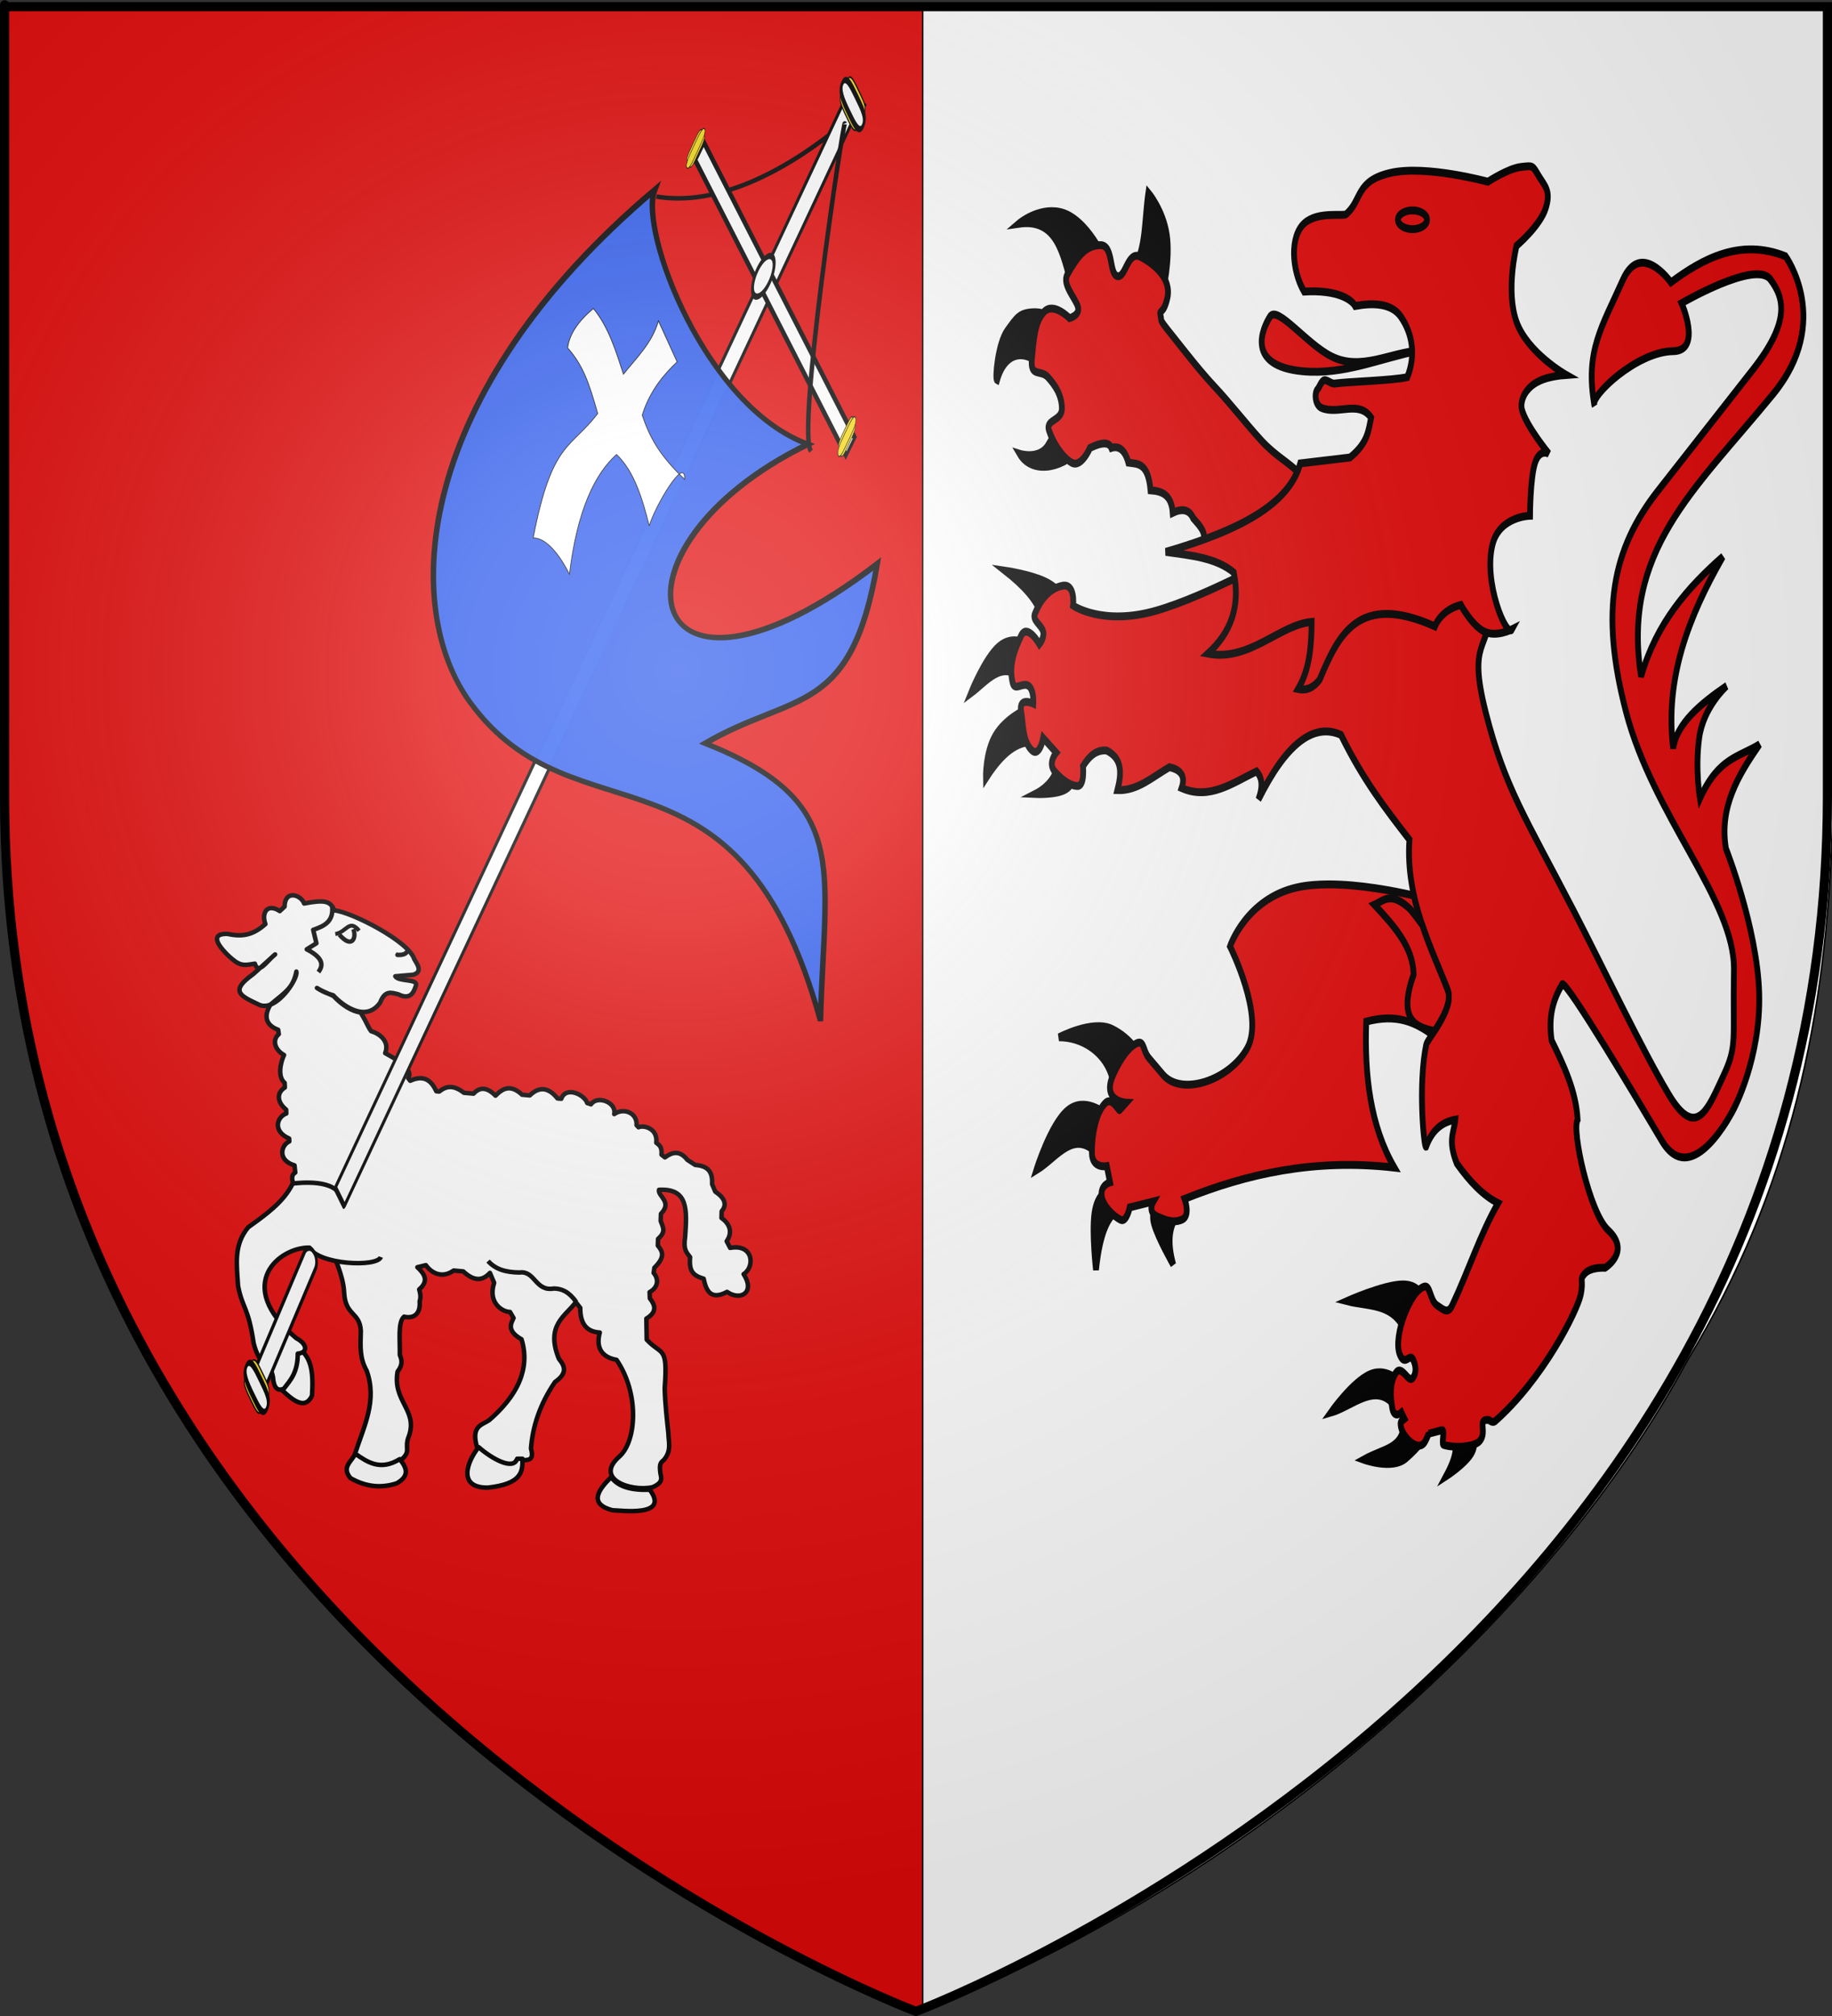 <?xml version="1.0" encoding="UTF-8" standalone="no"?>
<svg
   xmlns:dc="http://purl.org/dc/elements/1.1/"
   xmlns:cc="http://creativecommons.org/ns#"
   xmlns:rdf="http://www.w3.org/1999/02/22-rdf-syntax-ns#"
   xmlns:svg="http://www.w3.org/2000/svg"
   xmlns="http://www.w3.org/2000/svg"
   xmlns:xlink="http://www.w3.org/1999/xlink"
   xmlns:sodipodi="http://sodipodi.sourceforge.net/DTD/sodipodi-0.dtd"
   xmlns:inkscape="http://www.inkscape.org/namespaces/inkscape"
   height="660"
   width="600"
   version="1.0"
   id="svg2"
   sodipodi:version="0.32"
   inkscape:version="0.46"
   sodipodi:docname="Blason_Auch_32.svg"
   sodipodi:docbase="C:\Documents and Settings\ffernandez\Escritorio"
   inkscape:export-filename="/Users/olivier/Desktop/Blason Rouge/Blason_Vide_3D.png"
   inkscape:export-xdpi="144"
   inkscape:export-ydpi="144"
   inkscape:output_extension="org.inkscape.output.svg.inkscape">
  <rect width="100%" height="100%" fill="#333333" stroke="none"/>
  <sodipodi:namedview
     inkscape:window-height="941"
     inkscape:window-width="1601"
     inkscape:pageshadow="2"
     inkscape:pageopacity="0.0"
     guidetolerance="10.0"
     gridtolerance="10.0"
     objecttolerance="10.0"
     borderopacity="1.0"
     bordercolor="#666666"
     pagecolor="#ffffff"
     id="base"
     showgrid="false"
     height="660px"
     inkscape:zoom="0.45"
     inkscape:cx="-622.2698"
     inkscape:cy="502.86473"
     inkscape:window-x="86"
     inkscape:window-y="12"
     inkscape:current-layer="layer3" />
  <desc
     id="desc4">Flag of Canton of Valais (Wallis)</desc>
  <defs
     id="defs6">
    <inkscape:perspective
       sodipodi:type="inkscape:persp3d"
       inkscape:vp_x="0 : 330 : 1"
       inkscape:vp_y="0 : 1000 : 0"
       inkscape:vp_z="600 : 330 : 1"
       inkscape:persp3d-origin="300 : 220 : 1"
       id="perspective2770" />
    <linearGradient
       id="linearGradient2893">
      <stop
         style="stop-color:white;stop-opacity:0.314;"
         offset="0"
         id="stop2895" />
      <stop
         id="stop2897"
         offset="0.19"
         style="stop-color:white;stop-opacity:0.251;" />
      <stop
         style="stop-color:#6b6b6b;stop-opacity:0.125;"
         offset="0.6"
         id="stop2901" />
      <stop
         style="stop-color:black;stop-opacity:0.125;"
         offset="1"
         id="stop2899" />
    </linearGradient>
    <linearGradient
       id="linearGradient2885">
      <stop
         id="stop2887"
         offset="0"
         style="stop-color:white;stop-opacity:1;" />
      <stop
         style="stop-color:white;stop-opacity:1;"
         offset="0.229"
         id="stop2891" />
      <stop
         id="stop2889"
         offset="1"
         style="stop-color:black;stop-opacity:1;" />
    </linearGradient>
    <linearGradient
       id="linearGradient2955">
      <stop
         id="stop2867"
         offset="0"
         style="stop-color:#fd0000;stop-opacity:1;" />
      <stop
         style="stop-color:#e77275;stop-opacity:0.659;"
         offset="0.5"
         id="stop2873" />
      <stop
         style="stop-color:black;stop-opacity:0.323;"
         offset="1"
         id="stop2959" />
    </linearGradient>
    <radialGradient
       inkscape:collect="always"
       xlink:href="#linearGradient2955"
       id="radialGradient2961"
       cx="225.524"
       cy="218.901"
       fx="225.524"
       fy="218.901"
       r="300"
       gradientTransform="matrix(-4.167939e-4,2.183,-1.884,-3.599562e-4,615.597,-289.121)"
       gradientUnits="userSpaceOnUse" />
    <polygon
       id="star"
       transform="scale(53,53)"
       points="0,-1 0.588,0.809 -0.951,-0.309 0.951,-0.309 -0.588,0.809 0,-1 " />
    <clipPath
       id="clip">
      <path
         d="M 0,-200 L 0,600 L 300,600 L 300,-200 L 0,-200 z "
         id="path10" />
    </clipPath>
    <radialGradient
       inkscape:collect="always"
       xlink:href="#linearGradient2955"
       id="radialGradient1911"
       gradientUnits="userSpaceOnUse"
       gradientTransform="matrix(-4.167939e-4,2.183,-1.884,-3.599562e-4,615.597,-289.121)"
       cx="225.524"
       cy="218.901"
       fx="225.524"
       fy="218.901"
       r="300" />
    <radialGradient
       inkscape:collect="always"
       xlink:href="#linearGradient2955"
       id="radialGradient2865"
       gradientUnits="userSpaceOnUse"
       gradientTransform="matrix(0,1.749,-1.593,-1.049767e-7,551.788,-191.29)"
       cx="225.524"
       cy="218.901"
       fx="225.524"
       fy="218.901"
       r="300" />
    <radialGradient
       inkscape:collect="always"
       xlink:href="#linearGradient2955"
       id="radialGradient2871"
       gradientUnits="userSpaceOnUse"
       gradientTransform="matrix(0,1.386,-1.323,-5.741131e-8,-158.082,-109.541)"
       cx="225.524"
       cy="218.901"
       fx="225.524"
       fy="218.901"
       r="300" />
    <radialGradient
       inkscape:collect="always"
       xlink:href="#linearGradient2893"
       id="radialGradient3163"
       gradientUnits="userSpaceOnUse"
       gradientTransform="matrix(1.353,0,0,1.349,-77.629,-85.747)"
       cx="221.445"
       cy="226.331"
       fx="221.445"
       fy="226.331"
       r="300" />
    <linearGradient
       gradientUnits="userSpaceOnUse"
       xlink:href="#linearGradient1732"
       id="linearGradient2433"
       y2="96.5"
       x2="180"
       y1="92.5"
       x1="171" />
    <linearGradient
       gradientTransform="translate(-1.428571e-5,-5.714286e-5)"
       gradientUnits="userSpaceOnUse"
       xlink:href="#linearGradient1732"
       id="linearGradient1561"
       y2="467.622"
       x2="124.137"
       y1="496.131"
       x1="94.281" />
    <linearGradient
       gradientTransform="translate(-1.428571e-5,-5.714286e-5)"
       gradientUnits="userSpaceOnUse"
       xlink:href="#linearGradient1732"
       id="linearGradient1559"
       y2="185.716"
       x2="296.929"
       y1="176.249"
       x1="270.496" />
    <linearGradient
       gradientTransform="translate(-1.428571e-5,-5.714286e-5)"
       gradientUnits="userSpaceOnUse"
       xlink:href="#linearGradient1732"
       id="linearGradient1557"
       y2="101.814"
       x2="193.021"
       y1="75.234"
       x1="179.583" />
    <linearGradient
       gradientTransform="translate(-1.428571e-5,-5.714286e-5)"
       gradientUnits="userSpaceOnUse"
       xlink:href="#linearGradient1732"
       id="linearGradient1555"
       y2="90.412"
       x2="137.605"
       y1="75.234"
       x1="112.239" />
    <linearGradient
       gradientTransform="translate(-1.428571e-5,-5.714286e-5)"
       gradientUnits="userSpaceOnUse"
       xlink:href="#linearGradient1732"
       id="linearGradient1553"
       y2="137.971"
       x2="124.361"
       y1="139.21"
       x1="87.547" />
    <linearGradient
       gradientTransform="translate(-1.428571e-5,-5.714286e-5)"
       gradientUnits="userSpaceOnUse"
       xlink:href="#linearGradient1732"
       id="linearGradient1551"
       y2="137.971"
       x2="157.2"
       y1="115.64"
       x1="124.585" />
    <linearGradient
       gradientTransform="translate(-1.428571e-5,-5.714286e-5)"
       gradientUnits="userSpaceOnUse"
       xlink:href="#linearGradient1732"
       id="linearGradient1549"
       y2="213.55"
       x2="211.83"
       y1="217.778"
       x1="177.338" />
    <linearGradient
       id="linearGradient1732">
      <stop
         id="stop1734"
         offset="0"
         style="stop-color:white;stop-opacity:1" />
      <stop
         id="stop1736"
         offset="1"
         style="stop-color:white;stop-opacity:1" />
    </linearGradient>
    <linearGradient
       gradientTransform="translate(75.923,47.102)"
       gradientUnits="userSpaceOnUse"
       xlink:href="#linearGradient1732"
       id="linearGradient1397"
       y2="48.303"
       x2="243.124"
       y1="51.421"
       x1="241.143" />
    <linearGradient
       gradientTransform="translate(-1.428571e-5,-5.714286e-5)"
       gradientUnits="userSpaceOnUse"
       xlink:href="#linearGradient1732"
       id="linearGradient1682"
       y2="546.905"
       x2="341.27"
       y1="571.111"
       x1="337.302" />
    <linearGradient
       gradientTransform="translate(-1.428571e-5,-5.714286e-5)"
       gradientUnits="userSpaceOnUse"
       xlink:href="#linearGradient1732"
       id="linearGradient1674"
       y2="547.595"
       x2="319.151"
       y1="566.746"
       x1="300" />
    <linearGradient
       gradientTransform="translate(-1.428571e-5,-5.714286e-5)"
       gradientUnits="userSpaceOnUse"
       xlink:href="#linearGradient1732"
       id="linearGradient1666"
       y2="534.603"
       x2="312.302"
       y1="534.206"
       x1="266.27" />
    <linearGradient
       gradientTransform="translate(-1.428571e-5,-5.714286e-5)"
       gradientUnits="userSpaceOnUse"
       xlink:href="#linearGradient1732"
       id="linearGradient1658"
       y2="513.175"
       x2="321.825"
       y1="493.73"
       x1="292.857" />
    <linearGradient
       gradientTransform="translate(-1.428571e-5,-5.714286e-5)"
       gradientUnits="userSpaceOnUse"
       xlink:href="#linearGradient1732"
       id="linearGradient1650"
       y2="458.413"
       x2="186.508"
       y1="491.746"
       x1="186.508" />
    <linearGradient
       gradientTransform="translate(-1.428571e-5,-5.714286e-5)"
       gradientUnits="userSpaceOnUse"
       xlink:href="#linearGradient1732"
       id="linearGradient1642"
       y2="454.048"
       x2="163.889"
       y1="488.968"
       x1="143.651" />
    <linearGradient
       gradientTransform="translate(-1.428571e-5,-5.714286e-5)"
       gradientUnits="userSpaceOnUse"
       xlink:href="#linearGradient1732"
       id="linearGradient1582"
       y2="242.341"
       x2="130.357"
       y1="225.278"
       x1="107.143" />
    <linearGradient
       gradientTransform="translate(-1.428571e-5,-5.714286e-5)"
       gradientUnits="userSpaceOnUse"
       xlink:href="#linearGradient1732"
       id="linearGradient1622"
       y2="415.357"
       x2="166.667"
       y1="395.317"
       x1="131.151" />
    <linearGradient
       gradientTransform="translate(-1.428571e-5,-5.714286e-5)"
       gradientUnits="userSpaceOnUse"
       xlink:href="#linearGradient1732"
       id="linearGradient1614"
       y2="294.722"
       x2="136.325"
       y1="312.778"
       x1="118.452" />
    <linearGradient
       gradientTransform="translate(-1.428571e-5,-5.714286e-5)"
       gradientUnits="userSpaceOnUse"
       xlink:href="#linearGradient1732"
       id="linearGradient1606"
       y2="280.635"
       x2="118.056"
       y1="297.103"
       x1="88.492" />
    <linearGradient
       gradientTransform="translate(-1.428571e-5,-5.714286e-5)"
       gradientUnits="userSpaceOnUse"
       xlink:href="#linearGradient1732"
       id="linearGradient1598"
       y2="257.619"
       x2="115.675"
       y1="260.595"
       x1="84.127" />
    <linearGradient
       gradientTransform="translate(-1.428571e-5,-5.714286e-5)"
       gradientUnits="userSpaceOnUse"
       xlink:href="#linearGradient1732"
       id="linearGradient1590"
       y2="258.413"
       x2="113.69"
       y1="264.167"
       x1="82.143" />
    <linearGradient
       gradientTransform="translate(-1.428571e-5,-5.714286e-5)"
       gradientUnits="userSpaceOnUse"
       xlink:href="#linearGradient1732"
       id="linearGradient1800"
       y2="166.385"
       x2="139.396"
       y1="191.963"
       x1="107.75" />
    <inkscape:perspective
       id="perspective3013"
       inkscape:persp3d-origin="220 : 168.33333 : 1"
       inkscape:vp_z="440 : 252.5 : 1"
       inkscape:vp_y="0 : 1000 : 0"
       inkscape:vp_x="0 : 252.5 : 1"
       sodipodi:type="inkscape:persp3d" />
  </defs>
  <g
     inkscape:groupmode="layer"
     id="layer3"
     inkscape:label="Fond écu"
     style="display:inline">
    <g
       id="g3202">
      <path
         sodipodi:nodetypes="cccccc"
         d="M 300,658.5 C 300,658.5 598.5,546.18 598.5,260.728 C 598.5,-24.723 598.5,2.176 598.5,2.176 L 1.5,2.176 L 1.5,260.728 C 1.5,546.18 300,658.5 300,658.5 z"
         style="fill:#e20909;fill-opacity:1;fill-rule:evenodd;stroke:none;stroke-width:1px;stroke-linecap:butt;stroke-linejoin:miter;stroke-opacity:1"
         id="path2855" />
      <path
         sodipodi:nodetypes="cccccc"
         id="path1899"
         d="M 302.194,1.445 L 302.194,658.588 C 414.276,613.662 508.898,526.672 552.727,445.238 C 586.808,388.974 598.271,332.313 600.209,269.303 L 600.209,1.445 L 302.194,1.445 z"
         style="fill:#ffffff;fill-opacity:1;fill-rule:evenodd;stroke:#000000;stroke-width:0.5;stroke-linecap:butt;stroke-linejoin:miter;stroke-miterlimit:4;stroke-dasharray:none;stroke-opacity:1;display:inline" />
      <g
         id="g3169">
        <path
           style="fill:#ffffff;fill-opacity:1;fill-rule:evenodd;stroke:#000000;stroke-width:1.476;stroke-linecap:butt;stroke-linejoin:round;stroke-miterlimit:4;stroke-opacity:1"
           d="M 126.152,344.768 C 128.231,346.032 135.786,349.585 133.701,352.987 L 134.346,353.829 C 138.986,351.694 141.345,353.906 142.907,357.265 L 143.845,357.35 C 146.265,355.438 148.58,355.175 151.952,357.762 L 155.09,358.046 C 157.183,355.734 159.583,355.951 162.287,358.699 C 164.626,356.306 167.195,354.881 170.995,358.396 L 173.501,358.623 C 176.607,355.617 179.634,355.948 182.58,359.6 L 183.826,359.713 C 185.361,355.446 191.506,358.388 192.308,361.112 L 193.566,361.533 C 195.577,358.489 202.003,360.848 201.167,364.729 C 204.237,362.534 208.749,364.294 208.478,368.359 L 209.133,369.049 C 210.594,368.281 215.507,369.263 214.936,374.111 C 215.846,374.84 216.871,375.377 216.65,378.018 L 217.772,378.904 C 220.148,377.183 222.561,376.465 225.129,379.724 L 227.674,381.37 C 230.896,381.659 233.52,382.731 233.218,387.654 L 234.247,390.1 C 237.448,392.266 238.152,394.403 236.364,396.534 L 236.295,398.727 C 239.622,401.143 239.646,403.973 237.998,406.354 L 239.123,408.532 C 246.799,407.123 247.311,414.763 243.545,417.128 C 247.418,423.043 242.59,426.033 238.114,422.941 C 232.691,425.839 231.247,422.435 230.454,418.618 C 226.879,417.573 225.621,416.082 226.015,411.573 C 224.84,409.938 223.751,409.221 224.383,404.982 C 225.023,395.875 225.394,389.018 215.835,389.523 C 215.361,391.617 220.33,393.414 216.459,397.39 L 216.381,399.736 C 217.055,401.771 218.312,403.105 215.518,405.593 L 215.449,407.786 C 216.862,409.524 218.117,411.318 214.317,415.033 L 214.076,416.733 C 215.653,418.544 215.807,421.321 212.755,423.026 L 212.833,425.062 C 214.608,427.298 215.281,429.515 211.693,431.679 L 211.805,438.577 C 216.784,443.928 218.718,440.254 217.701,454.442 C 217.805,459.575 218.42,464.5 218.899,469.251 C 218.96,472.146 220.011,474.976 217.366,478.015 C 216.274,478.841 215.905,479.469 216.289,482.3 C 216.511,483.728 217.449,485.299 213.662,486.905 C 206.304,488.408 194.73,484.133 202.677,477.006 C 208.577,471.998 209.454,456.163 201.929,445.186 C 196.556,444.249 195.21,440.588 196.437,436.247 C 192.537,436.009 190.004,433.87 190.042,428.163 L 188.576,426.308 C 185.318,430.844 178.515,433.757 183.053,444.875 C 184.919,447.137 186.036,449.491 181.78,452.432 C 176.677,459.929 174.452,467.152 173.898,474.229 C 175.329,479.211 171.766,477.658 169.053,478.172 C 167.883,481.516 160.653,478.858 156.261,473.892 C 154.137,466.657 157.894,466.602 160.282,464.876 C 172.006,454.681 172.99,445.528 170.807,438.46 C 165.564,435.515 167.603,432.96 168.194,431.488 L 167.03,429.507 C 164.633,429.515 159.668,426.629 161.836,419.964 L 160.455,416.717 C 158.189,419.186 155.454,419.719 151.716,416.233 L 148.579,415.949 C 144.922,418.536 141.475,416.979 139.47,414.185 L 136.692,414.871 C 138.92,416.936 140.621,419.315 137.292,422.122 C 137.603,423.321 137.93,424.508 137.443,426.041 C 137.802,430.633 135.058,431.698 132.333,431.052 C 130.264,432.872 131.043,438.537 130.946,443.597 C 131.626,445.154 131.954,446.851 130.219,449.005 C 128.49,458.723 136.803,461.516 133.983,469.997 C 132.144,474.269 135.046,474.971 131.139,478.134 C 128.018,481.234 120.709,480.165 116.28,475.896 C 119.277,466.695 123.596,458.563 120.078,448.716 C 117.806,444.638 118.012,441.127 118.169,435.719 C 117.86,429.395 113.066,430.93 112.701,423.03 C 112.536,420.307 111.957,415.846 105.325,402.18 C 98.551,391.807 93.421,385.885 96.699,383.877 L 96.455,381.517 C 90.736,379.818 92.054,374.874 94.745,373.689 L 94.708,372.748 C 89.048,370.232 90.835,365.57 93.765,364.544 L 93.716,363.278 C 90.344,360.489 90.867,357.498 93.285,356.043 L 93.225,354.485 C 90.891,352.59 91.802,347.981 93.029,345.395 C 89.985,343.703 89.062,340.465 91.31,338.55 L 91.102,337.132 C 87.345,335.751 86.136,332.998 88.55,328.92 C 93.212,327.146 97.593,319.799 97.067,318.083 C 95.976,323.362 93.757,324.58 88.564,328.891 C 88.558,328.901 88.555,328.911 88.55,328.92 C 87.165,329.447 85.765,329.484 84.451,328.733 C 78.586,325.969 75.218,324.408 82.91,318.937 L 85.295,316.801 C 86.334,316.365 87.595,314.818 88.938,313.502 L 85.295,316.801 C 84.541,317.117 83.909,316.84 83.466,315.482 C 79.533,316.176 78.419,316.306 74.577,312.662 C 69.637,307.738 70.195,305.598 74.556,305.741 C 79.322,306.803 82.87,306.155 86.922,302.525 C 85.568,298.926 87.468,295.552 91.632,298.278 L 93.2,296.805 C 93.233,294.01 94.568,293.026 96.031,293.11 C 97.495,293.193 99.083,294.335 99.613,295.787 C 106.205,294.525 108.289,294.904 109.43,298.03 C 115.238,298.567 134.047,308.275 135.7,314.065 C 137.007,316.148 138.253,318.211 135.357,319.108 L 129.461,319.62 C 130.63,321.539 137.243,320.271 136.174,322.811 C 135.608,324.425 134.629,327.649 130.438,325.505 C 128.09,324.966 126.093,324.096 124.491,328.257 C 119.9,334.75 112.335,329.366 109.135,325.835 C 108.655,325.704 108.181,325.55 107.707,325.382 C 106.501,324.86 105.101,324.266 103.802,323.445 C 105.069,324.282 106.376,324.912 107.707,325.382 C 108.246,325.616 108.753,325.835 109.189,326.055 C 112.107,329.123 115.075,331.01 118.102,331.491 C 120.408,335.197 120.294,335.895 121.555,337.586 C 124.059,338.301 127.732,340.745 126.152,344.768 z M 90.108,312.455 L 89.086,313.362 C 89.425,313.035 89.764,312.725 90.108,312.455 z"
           id="path2207"
           sodipodi:nodetypes="ccccccccccccccccccccccccccccccccccccccccccccccccccccccccccccccccccccccccccccccccccccccccccccccccccccccccccccccccccccccccccccccc" />
        <path
           id="path8788"
           d="M 108.759,296.455 C 109.428,301.826 106.065,303.187 102.576,304.424 L 103.626,308.808 L 100.459,310.789 C 105.766,313.526 106.05,315.944 104.265,318.23"
           style="fill:#ffffff;fill-opacity:1;fill-rule:evenodd;stroke:#000000;stroke-width:1.476;stroke-linecap:butt;stroke-linejoin:round;stroke-miterlimit:4;stroke-dasharray:none;stroke-opacity:1" />
        <path
           id="path9675"
           d="M 109.822,305.776 C 113.444,305.259 114.334,300.679 117.601,304.688"
           style="fill:#ffffff;fill-opacity:1;fill-rule:evenodd;stroke:#000000;stroke-width:1.306;stroke-linecap:butt;stroke-linejoin:round;stroke-miterlimit:4;stroke-dasharray:none;stroke-opacity:1" />
        <path
           id="path9677"
           d="M 115.705,304.163 C 116.82,306.646 115.501,310.975 111.148,305.985"
           style="fill:#ffffff;fill-opacity:1;fill-rule:evenodd;stroke:#000000;stroke-width:1.431;stroke-linecap:butt;stroke-linejoin:round;stroke-miterlimit:4;stroke-dasharray:none;stroke-opacity:1" />
        <path
           id="path9679"
           d="M 133.446,311.262 C 133.11,312.264 132.029,312.72 130.176,312.611 L 130.557,312.245"
           style="fill:#ffffff;fill-opacity:1;fill-rule:evenodd;stroke:#000000;stroke-width:1.476;stroke-linecap:butt;stroke-linejoin:round;stroke-miterlimit:4;stroke-dasharray:none;stroke-opacity:1" />
        <path
           style="fill:#ffffff;fill-opacity:1;fill-rule:evenodd;stroke:#000000;stroke-width:1.476;stroke-linecap:butt;stroke-linejoin:round;stroke-miterlimit:4;stroke-dasharray:none;stroke-opacity:1"
           d="M 159.843,412.847 C 162.338,415.597 165.649,416.529 170.118,416.593 C 175.287,415.898 175.297,422.919 181.386,421.837 C 184.019,421.854 186.381,422.933 188.726,426.255"
           id="path10761"
           sodipodi:nodetypes="cccc" />
        <path
           style="fill:#ffffff;fill-opacity:1;fill-rule:evenodd;stroke:#000000;stroke-width:1.476;stroke-linecap:butt;stroke-linejoin:round;stroke-miterlimit:4;stroke-dasharray:none;stroke-opacity:1"
           d="M 96.109,440.541 C 102.32,443.262 102.618,449.375 102.192,456.888 C 99.496,462.739 94.152,456.572 91.333,454.184 L 91.086,451.816 C 94.632,448.46 95.906,444.616 96.109,440.541 z"
           id="path11648"
           sodipodi:nodetypes="ccccc" />
        <path
           style="fill:#ffffff;fill-opacity:1;fill-rule:evenodd;stroke:#000000;stroke-width:1.476;stroke-linecap:butt;stroke-linejoin:round;stroke-miterlimit:4;stroke-dasharray:none;stroke-opacity:1"
           d="M 116.35,475.911 C 115.288,478.428 111.688,480.257 114.787,483.902 C 119.94,486.851 124.995,487.244 129.971,485.591 C 134.34,483.074 133.126,480.401 130.915,477.7 C 124.602,481.609 120.334,478.702 116.35,475.911 z"
           id="path12535"
           sodipodi:nodetypes="ccccc" />
        <path
           style="fill:#ffffff;fill-opacity:1;fill-rule:evenodd;stroke:#000000;stroke-width:1.476;stroke-linecap:butt;stroke-linejoin:round;stroke-miterlimit:4;stroke-dasharray:none;stroke-opacity:1"
           d="M 156.764,473.77 C 152.93,478.51 149.746,487.149 159.767,487.023 C 170.786,485.832 171.264,481.842 171.094,477.571 L 169.379,477.572 C 168.18,481.519 161.067,477.58 156.764,473.77 z"
           id="path12537"
           sodipodi:nodetypes="ccccc" />
        <path
           style="fill:#ffffff;fill-opacity:1;fill-rule:evenodd;stroke:#000000;stroke-width:1.476;stroke-linecap:butt;stroke-linejoin:round;stroke-miterlimit:4;stroke-dasharray:none;stroke-opacity:1"
           d="M 200.173,483.6 C 195.028,488.515 193.434,492.552 200.589,494.429 C 203.185,494.427 219.575,496.803 212.801,487.716 C 206.915,487.935 202.453,486.804 200.173,483.6 z"
           id="path12539"
           sodipodi:nodetypes="cccc" />
        <path
           sodipodi:nodetypes="ccccccccccc"
           id="path2205"
           d="M 124.736,411.525 C 123.461,414.977 104.306,414.029 101.337,408.46 C 91.831,408.207 76.085,420.355 97.021,438.097 C 100.559,439.917 101.05,442.804 97.527,443.147 C 97.51,449.367 95.133,451.815 92.98,454.621 C 90.834,455.573 89.643,454.319 89.406,450.856 C 88.532,445.731 85.088,447.997 83.052,439.646 C 81.32,427.811 79.432,428.474 77.973,421.044 C 77.51,413.84 76.486,407.606 81.286,401.795 C 87.015,397.689 92.945,393.496 95.855,387.476 C 97.902,387.221 110.316,385.819 111.765,392.322"
           style="fill:#ffffff;fill-opacity:1;fill-rule:evenodd;stroke:#000000;stroke-width:1.476;stroke-linecap:butt;stroke-linejoin:round;stroke-miterlimit:4;stroke-dasharray:none;stroke-opacity:1" />
        <path
           style="fill:none;fill-rule:evenodd;stroke:#000000;stroke-width:1.476;stroke-linecap:butt;stroke-linejoin:miter;stroke-miterlimit:4;stroke-dasharray:none;stroke-opacity:1"
           d="M 214.983,64.356 C 248.423,69.94 283.83,33.324 283.015,34.452"
           id="path3114"
           sodipodi:nodetypes="cc" />
        <rect
           style="fill:#ffffff;fill-opacity:1;stroke:#000000;stroke-width:1.308;stroke-miterlimit:4;stroke-dasharray:none;stroke-opacity:0.989"
           id="rect4898"
           width="6.613"
           height="46.334"
           x="-312.534"
           y="161.23"
           ry="3.089"
           transform="matrix(-0.535,-0.845,-0.389,0.921,0,0)"
           inkscape:transform-center-x="9.6737197"
           inkscape:transform-center-y="11.014053" />
        <g
           id="g4218"
           transform="matrix(0.751,1.56,-1.086,2.347,-37.232,-992.299)">
          <rect
             id="rect17044"
             style="fill:#ffffff;fill-opacity:1;fill-rule:nonzero;stroke:#000000;stroke-width:0.734;stroke-miterlimit:4;stroke-dasharray:none;stroke-opacity:1"
             y="84.632"
             x="535.939"
             height="152.854"
             width="3.907"
             transform="matrix(1,-7.023547e-3,-9.263759e-3,1,0,0)"
             ry="0.13" />
          <g
             id="g23165"
             style="stroke:#000000;stroke-width:0.2;stroke-miterlimit:4;stroke-dasharray:none;stroke-opacity:1"
             transform="translate(129.888,-18.302)">
            <path
               id="path17922"
               style="fill:#f7d917;fill-opacity:1;fill-rule:nonzero;stroke:#000000;stroke-width:0.2;stroke-miterlimit:4;stroke-dasharray:none;stroke-opacity:1"
               d="M 411.205,98.447 C 411.247,100.292 410.609,100.269 407.397,100.269 C 404.238,100.269 403.635,100.199 403.588,98.447 C 403.538,96.598 404.243,96.624 407.397,96.624 C 410.375,96.624 411.161,96.504 411.205,98.447 z" />
            <path
               id="path17919"
               style="fill:#ffffff;fill-opacity:1;fill-rule:nonzero;stroke:#000000;stroke-width:0.734;stroke-miterlimit:4;stroke-dasharray:none;stroke-opacity:1"
               d="M 411.982,98.504 C 412.031,99.658 409.972,99.643 407.494,99.643 C 405.017,99.643 403.062,99.599 403.007,98.504 C 402.948,97.348 405.017,97.365 407.494,97.365 C 409.972,97.365 411.93,97.29 411.982,98.504 z" />
          </g>
          <rect
             id="rect23248"
             style="fill:#ffffff;fill-opacity:1;fill-rule:nonzero;stroke:#000000;stroke-width:0.735;stroke-miterlimit:4;stroke-dasharray:none;stroke-opacity:1"
             y="115.362"
             x="512.402"
             height="2.55"
             width="63.847"
             transform="matrix(1,-2.024188e-2,-3.575402e-2,0.999,0,0)" />
          <g
             transform="matrix(-7.597736e-3,0.584,-0.666,-0.135,639.501,-118.505)"
             style="stroke:#000000;stroke-width:0.2;stroke-miterlimit:4;stroke-dasharray:none;stroke-opacity:1"
             id="use23306">
            <path
               d="M 408.907,99.38 C 408.949,101.226 408.311,101.203 405.099,101.203 C 401.94,101.203 401.337,101.133 401.29,99.38 C 401.24,97.532 401.945,97.558 405.099,97.558 C 408.077,97.558 408.863,97.438 408.907,99.38 z"
               style="fill:#f7d917;fill-opacity:1;fill-rule:nonzero;stroke:#000000;stroke-width:0.2;stroke-miterlimit:4;stroke-dasharray:none;stroke-opacity:1"
               id="path3995" />
            <path
               d="M 409.586,99.38 C 409.635,100.534 407.576,100.519 405.099,100.519 C 402.621,100.519 400.666,100.475 400.611,99.38 C 400.552,98.224 402.621,98.241 405.099,98.241 C 407.576,98.241 409.535,98.166 409.586,99.38 z"
               style="fill:#f7d917;fill-opacity:1;fill-rule:nonzero;stroke:#000000;stroke-width:0.2;stroke-miterlimit:4;stroke-dasharray:none;stroke-opacity:1"
               id="path3997" />
          </g>
          <g
             transform="matrix(0,0.6,-0.6,0,566.62,-136.559)"
             style="stroke:#000000;stroke-width:0.2;stroke-miterlimit:4;stroke-dasharray:none;stroke-opacity:1"
             id="use23308">
            <path
               d="M 408.907,99.38 C 408.949,101.226 408.311,101.203 405.099,101.203 C 401.94,101.203 401.337,101.133 401.29,99.38 C 401.24,97.532 401.945,97.558 405.099,97.558 C 408.077,97.558 408.863,97.438 408.907,99.38 z"
               style="fill:#f7d917;fill-opacity:1;fill-rule:nonzero;stroke:#000000;stroke-width:0.2;stroke-miterlimit:4;stroke-dasharray:none;stroke-opacity:1"
               id="path4001" />
            <path
               d="M 409.586,99.38 C 409.635,100.534 407.576,100.519 405.099,100.519 C 402.621,100.519 400.666,100.475 400.611,99.38 C 400.552,98.224 402.621,98.241 405.099,98.241 C 407.576,98.241 409.535,98.166 409.586,99.38 z"
               style="fill:#f7d917;fill-opacity:1;fill-rule:nonzero;stroke:#000000;stroke-width:0.2;stroke-miterlimit:4;stroke-dasharray:none;stroke-opacity:1"
               id="path4003" />
          </g>
          <path
             d="M 537.165,104.93 C 537.225,105.878 536.902,106.886 536.318,107.572 C 535.735,108.258 534.978,108.518 534.335,108.254 C 533.692,107.991 533.26,107.243 533.202,106.293 C 533.141,105.345 533.464,104.337 534.048,103.651 C 534.632,102.965 535.388,102.705 536.031,102.968 C 536.674,103.232 537.106,103.98 537.165,104.93 L 537.165,104.93 z"
             style="fill:#ffffff;fill-opacity:1;fill-rule:nonzero;stroke:#000000;stroke-width:0.734;stroke-miterlimit:4;stroke-dasharray:none;stroke-opacity:1"
             id="use25124" />
          <use
             xlink:href="#g23165"
             height="230"
             width="260"
             y="0"
             x="0"
             id="use23252"
             style="stroke:#000000;stroke-width:0.734;stroke-miterlimit:4;stroke-dasharray:none;stroke-opacity:1"
             transform="translate(-0.595,179.324)" />
        </g>
        <g
           id="g7555"
           transform="matrix(0.492,4.459868e-2,1.897255e-2,0.494,657.739,394.107)"
           style="fill:#2b5df2;fill-opacity:0.983">
          <path
             sodipodi:nodetypes="ccccscc"
             id="path1876"
             d="M -782.341,-432.788 C -928.788,-350.061 -901.402,-222.848 -739.147,-357.322 C -760.361,-253.957 -797.938,-267.426 -858.649,-227.652 C -762.173,-197.596 -782.084,-153.391 -788.788,-49.962 C -835.415,-241.65 -947.533,-150.831 -1014.508,-240.539 C -1058.544,-299.522 -1045.169,-441.995 -878.28,-592.579 C -889.72,-564.307 -849.896,-451.335 -782.341,-432.788 z"
             style="fill:#2b5df2;fill-opacity:0.983;fill-rule:evenodd;stroke:#000000;stroke-width:3.633px;stroke-linecap:butt;stroke-linejoin:miter;stroke-opacity:0.989" />
        </g>
        <path
           style="fill:none;fill-rule:evenodd;stroke:#000000;stroke-width:1.476;stroke-linecap:butt;stroke-linejoin:miter;stroke-miterlimit:4;stroke-dasharray:none;stroke-opacity:1"
           d="M 265.641,147.706 C 260.745,142.368 276.209,39.148 276.713,40.395"
           id="path3117"
           sodipodi:nodetypes="cc" />
        <path
           style="fill:#ffffff;fill-opacity:1;stroke:#000000;stroke-width:0.235;stroke-miterlimit:4;stroke-dasharray:none;stroke-opacity:0.989"
           d="M 215.635,105.026 C 213.652,112.232 208.461,117.137 204.186,122.502 C 201.818,115.332 199.451,107.241 194.334,100.992 C 189.235,105.293 186.426,109.594 185.909,113.895 C 191.024,119.672 192.933,125.449 195.757,135.369 C 186.859,147.11 180.768,144.358 174.619,176.115 C 179.566,175.997 184.301,183.529 186.499,188.014 C 189.081,166.693 194.992,155.024 201.91,148.799 C 207.78,154.304 210.442,163.492 212.647,172.219 C 214.078,166.541 224.485,148.625 224.239,156.947 C 215.953,149.043 212.84,143.302 210.339,135.932 C 212.776,127.813 217.961,121.996 221.772,118.48 C 219.727,113.995 217.681,109.51 215.635,105.026 z"
           id="rect5242"
           sodipodi:nodetypes="ccccccccccccc" />
      </g>
      <g
         transform="matrix(0.63,0,0,0.859,1017.182,189.789)"
         id="g3144">
        <path
           d="M -1053.548,-49.392 C -1063.556,-41.848 -1078.536,-40.544 -1084.46,-47.987 C -1084.46,-47.987 -1074.398,-45.632 -1069.847,-51.079 C -1063.671,-58.47 -1063.447,-61.963 -1062.541,-60.352 L -1053.548,-49.392 z"
           style="fill:#000000;fill-opacity:1;fill-rule:evenodd;stroke:#000000;stroke-width:3;stroke-linecap:butt;stroke-linejoin:miter;stroke-miterlimit:4;stroke-dasharray:none;stroke-opacity:1;display:inline"
           id="path1994" />
        <path
           d="M -1072.657,-81.148 C -1081.421,-87.993 -1091.989,-87.21 -1096.263,-76.089 C -1097.395,-76.514 -1095.784,-90.018 -1090.923,-94.917 C -1085.925,-99.955 -1084.6,-101.732 -1077.153,-101.943 C -1069.706,-102.154 -1060.292,-97.728 -1060.292,-97.728 L -1072.657,-81.148 z"
           style="fill:#000000;fill-opacity:1;fill-rule:evenodd;stroke:#000000;stroke-width:3;stroke-linecap:butt;stroke-linejoin:miter;stroke-miterlimit:4;stroke-dasharray:none;stroke-opacity:1;display:inline"
           id="path1996" />
        <path
           d="M -1057.482,-112.06 C -1062.078,-124.633 -1065.251,-137.798 -1085.022,-135.665 C -1085.022,-135.665 -1075.154,-141.893 -1063.665,-140.161 C -1049.467,-138.021 -1039.025,-120.779 -1039.778,-120.49 L -1057.482,-112.06 z"
           style="fill:#000000;fill-opacity:1;fill-rule:evenodd;stroke:#000000;stroke-width:3;stroke-linecap:butt;stroke-linejoin:miter;stroke-miterlimit:4;stroke-dasharray:none;stroke-opacity:1;display:inline"
           id="path1998" />
        <path
           d="M -1024.884,-119.647 C -1018.895,-125.367 -1019.534,-137.715 -1017.578,-147.468 C -1017.578,-147.468 -1009.92,-140.794 -1008.023,-131.45 C -1006.126,-122.106 -1009.99,-110.092 -1009.99,-110.092 L -1024.884,-119.647 z"
           style="fill:#000000;fill-opacity:1;fill-rule:evenodd;stroke:#000000;stroke-width:3;stroke-linecap:butt;stroke-linejoin:miter;stroke-miterlimit:4;stroke-dasharray:none;stroke-opacity:1;display:inline"
           id="path2000" />
        <path
           d="M -980.202,-8.645 L -990.038,-13.492 C -986.471,-17.292 -990.543,-20.327 -994.253,-23.398 C -996.456,-27.048 -1000.489,-27.084 -1004.932,-25.506 C -1005.572,-32.477 -1010.63,-33.77 -1016.453,-34.077 C -1017.751,-44.71 -1023.064,-44.101 -1027.975,-44.615 C -1029.955,-50.045 -1033.538,-51.07 -1036.827,-50.236 C -1037.91,-52.198 -1040.869,-52.755 -1047.928,-50.236 C -1047.928,-50.236 -1052.424,-42.508 -1057.482,-44.615 C -1062.541,-46.723 -1067.458,-52.765 -1069.285,-56.98 C -1071.111,-61.195 -1062.4,-60.352 -1062.541,-65.411 C -1062.681,-70.469 -1066.053,-74.122 -1069.847,-77.213 C -1073.641,-80.304 -1079.12,-76.932 -1078.137,-84.239 C -1077.153,-91.545 -1076.697,-98.219 -1071.814,-102.083 C -1066.931,-105.947 -1058.606,-99.695 -1058.606,-99.695 C -1058.606,-99.695 -1053.161,-100.678 -1054.163,-103.875 C -1055.164,-107.071 -1062.611,-112.481 -1059.73,-116.275 C -1053.969,-123.862 -1049.614,-127.445 -1042.588,-127.516 C -1035.563,-127.586 -1038.162,-116.626 -1033.736,-115.713 C -1029.31,-114.799 -1028.502,-125.759 -1021.512,-123.019 C -1014.521,-120.279 -1005.411,-114.802 -1007.742,-107.282 C -1009.723,-100.894 -1012.067,-103.113 -1011.297,-100.835 C -1010.221,-97.651 -1013.215,-100.465 -1001.841,-90 C -997.008,-85.553 -990.341,-79.229 -982.712,-73.24 C -975.083,-67.251 -966.329,-59.046 -958.797,-53.015 C -951.264,-46.984 -944.11,-44.533 -939.12,-40.498 C -934.131,-36.463 -931.024,-33.936 -931.024,-33.936 L -980.202,-8.645 z"
           style="fill:#e20909;fill-opacity:1;fill-rule:evenodd;stroke:#000000;stroke-width:3;stroke-linecap:butt;stroke-linejoin:miter;stroke-miterlimit:4;stroke-dasharray:none;stroke-opacity:1;display:inline"
           id="path2002" />
        <path
           d="M -1035.274,197.644 C -1034.185,182.822 -1049.359,174.319 -1064.087,174.395 C -1064.087,174.395 -1046.501,167.59 -1036.466,171.216 C -1026.431,174.842 -1022.755,180.555 -1022.755,180.555 L -1035.274,197.644 z"
           style="fill:#000000;fill-opacity:1;fill-rule:evenodd;stroke:#000000;stroke-width:3;stroke-linecap:butt;stroke-linejoin:miter;stroke-miterlimit:4;stroke-dasharray:none;stroke-opacity:1;display:inline"
           id="path2004" />
        <path
           d="M -1042.825,219.9 C -1055.894,208.474 -1064.509,220.005 -1075.811,225.066 C -1075.811,225.066 -1068.458,207.63 -1059.516,202.215 C -1050.574,196.8 -1040.043,203.407 -1040.043,203.407 L -1042.825,219.9 z"
           style="fill:#000000;fill-opacity:1;fill-rule:evenodd;stroke:#000000;stroke-width:3;stroke-linecap:butt;stroke-linejoin:miter;stroke-miterlimit:4;stroke-dasharray:none;stroke-opacity:1;display:inline"
           id="path2006" />
        <path
           d="M -1032.889,239.97 C -1038.169,242.429 -1042.69,247.925 -1044.812,263.02 C -1044.812,263.02 -1046.998,249.011 -1045.607,241.559 C -1044.216,234.108 -1039.248,233.214 -1039.248,233.214 L -1032.889,239.97 z"
           style="fill:#000000;fill-opacity:1;fill-rule:evenodd;stroke:#000000;stroke-width:3;stroke-linecap:butt;stroke-linejoin:miter;stroke-miterlimit:4;stroke-dasharray:none;stroke-opacity:1;display:inline"
           id="path2008" />
        <path
           d="M -1002.685,242.354 C -1007.182,246.937 -1007.593,253.271 -1004.672,261.033 C -1004.672,261.033 -1012.621,250.799 -1014.608,245.534 C -1016.595,240.268 -1012.621,239.97 -1012.621,239.97 L -1002.685,242.354 z"
           style="fill:#000000;fill-opacity:1;fill-rule:evenodd;stroke:#000000;stroke-width:3;stroke-linecap:butt;stroke-linejoin:miter;stroke-miterlimit:4;stroke-dasharray:none;stroke-opacity:1;display:inline"
           id="path2010" />
        <path
           d="M -923.844,116.106 C -929.692,116.107 -935.327,116.447 -940.307,117.264 C -966.863,121.62 -975.14,139.735 -975.14,139.735 C -975.14,139.735 -957.025,166.287 -966.158,178.512 C -975.291,190.736 -1000.315,197.006 -1010.005,188.621 L -1017.297,182.299 C -1020.861,179.214 -1019.407,174.45 -1025.027,177.26 C -1030.647,180.07 -1035.841,187.984 -1036.982,190.874 C -1040.155,198.91 -1029.095,199.324 -1029.095,199.324 L -1032.476,202.109 C -1032.795,202.828 -1036.359,196.993 -1039.768,199.324 C -1045.183,203.027 -1047.075,212.53 -1046.935,218.572 C -1046.794,224.613 -1039.204,223.485 -1039.204,223.485 L -1037.514,229.651 C -1037.514,229.651 -1042.458,230.646 -1041.896,234.721 C -1041.334,238.796 -1034.968,243.001 -1031.912,243.985 C -1028.856,244.968 -1027.28,239.227 -1027.28,239.227 L -1015.043,236.974 C -1015.043,236.974 -1018.146,240.89 -1013.228,242.576 C -1008.31,244.262 -1004.482,245.264 -1000.021,243.859 C -995.56,242.454 -998.738,235.973 -998.738,235.973 C -966.232,226.392 -931.159,220.571 -889.7,224.048 C -902.148,208.238 -905.309,189.068 -904.315,168.403 C -888.064,165.227 -878.645,168.871 -870.045,173.348 C -865.898,168.755 -859.351,161.401 -862.002,156.322 C -867.137,146.484 -875.339,134.212 -879.497,120.362 C -890.381,118.539 -907.929,116.102 -923.844,116.106 z"
           style="fill:#e20909;fill-opacity:1;fill-rule:evenodd;stroke:#000000;stroke-width:3;stroke-linecap:butt;stroke-linejoin:miter;stroke-miterlimit:4;stroke-dasharray:none;stroke-opacity:1;display:inline"
           id="path2012" />
        <path
           d="M -1072.83,14.037 C -1075.282,7.597 -1082.801,1.936 -1092.105,-3.45 C -1092.105,-3.45 -1079.238,-2.059 -1071.638,0.524 C -1064.037,3.108 -1061.702,6.883 -1061.702,6.883 L -1072.83,14.037 z"
           style="fill:#000000;fill-opacity:1;fill-rule:evenodd;stroke:#000000;stroke-width:3;stroke-linecap:butt;stroke-linejoin:miter;stroke-miterlimit:4;stroke-dasharray:none;stroke-opacity:1;display:inline"
           id="path2014" />
        <path
           d="M -1083.56,37.683 C -1093.793,30.598 -1101.494,38.707 -1109.79,43.247 C -1109.79,43.247 -1102.626,30.081 -1095.274,25.411 C -1087.922,20.742 -1080.381,24.568 -1080.381,24.568 L -1083.56,37.683 z"
           style="fill:#000000;fill-opacity:1;fill-rule:evenodd;stroke:#000000;stroke-width:3;stroke-linecap:butt;stroke-linejoin:miter;stroke-miterlimit:4;stroke-dasharray:none;stroke-opacity:1;display:inline"
           id="path2016" />
        <path
           d="M -1076.605,61.727 C -1083.819,61.796 -1091.496,63.541 -1102.04,75.637 C -1102.04,75.637 -1102.388,65.95 -1097.072,59.342 C -1091.757,52.735 -1080.778,49.208 -1080.778,49.208 L -1076.605,61.727 z"
           style="fill:#000000;fill-opacity:1;fill-rule:evenodd;stroke:#000000;stroke-width:3;stroke-linecap:butt;stroke-linejoin:miter;stroke-miterlimit:4;stroke-dasharray:none;stroke-opacity:1;display:inline"
           id="path2018" />
        <path
           d="M -1065.082,71.289 C -1065.645,75.197 -1070,79.246 -1076.469,81.678 C -1076.469,81.678 -1064.981,82.101 -1060.311,79.81 C -1055.641,77.518 -1056.734,73.848 -1056.734,73.848 L -1065.082,71.289 z"
           style="fill:#000000;fill-opacity:1;fill-rule:evenodd;stroke:#000000;stroke-width:3;stroke-linecap:butt;stroke-linejoin:miter;stroke-miterlimit:4;stroke-dasharray:none;stroke-opacity:1;display:inline"
           id="path2020" />
        <path
           d="M -860.807,326.21 C -857.301,328.458 -855.798,332.109 -862.794,341.709 C -862.794,341.709 -852.957,337.039 -849.679,332.966 C -846.4,328.892 -849.679,325.415 -849.679,325.415 L -860.807,326.21 z"
           style="fill:#000000;fill-opacity:1;fill-rule:evenodd;stroke:#000000;stroke-width:3;stroke-linecap:butt;stroke-linejoin:miter;stroke-miterlimit:4;stroke-dasharray:none;stroke-opacity:1;display:inline"
           id="path2022" />
        <path
           d="M -884.652,321.043 C -885.094,331.354 -894.817,330.864 -905.715,335.35 C -905.715,335.35 -890.911,339.325 -883.857,334.953 C -876.803,330.581 -873.524,326.607 -873.524,326.607 L -884.652,321.043 z"
           style="fill:#000000;fill-opacity:1;fill-rule:evenodd;stroke:#000000;stroke-width:3;stroke-linecap:butt;stroke-linejoin:miter;stroke-miterlimit:4;stroke-dasharray:none;stroke-opacity:1;display:inline"
           id="path2024" />
        <path
           d="M -888.626,315.877 C -898.373,304.888 -911.139,315.031 -922.804,317.466 C -922.804,317.466 -911.378,305.544 -902.138,302.762 C -892.898,299.98 -885.844,306.339 -885.844,306.339 L -888.626,315.877 z"
           style="fill:#000000;fill-opacity:1;fill-rule:evenodd;stroke:#000000;stroke-width:3;stroke-linecap:butt;stroke-linejoin:miter;stroke-miterlimit:4;stroke-dasharray:none;stroke-opacity:1;display:inline"
           id="path2026" />
        <path
           d="M -881.87,292.429 C -885.805,275.054 -901.576,277.406 -914.458,274.942 C -914.458,274.942 -895.382,268.683 -885.447,268.584 C -875.511,268.484 -874.716,274.545 -874.716,274.545 L -881.87,292.429 z"
           style="fill:#000000;fill-opacity:1;fill-rule:evenodd;stroke:#000000;stroke-width:3;stroke-linecap:butt;stroke-linejoin:miter;stroke-miterlimit:4;stroke-dasharray:none;stroke-opacity:1;display:inline"
           id="path2028" />
        <path
           d="M -944.662,-11.2 C -944.662,-11.2 -986.192,6.088 -1013.813,11.851 C -1041.434,17.613 -1056.734,9.864 -1056.734,9.864 C -1056.734,9.864 -1055.343,1.319 -1062.298,2.313 C -1069.253,3.306 -1074.022,8.075 -1076.605,13.043 C -1077.897,15.527 -1073.525,17.017 -1072.408,19.476 C -1071.29,21.935 -1074.221,24.568 -1074.221,24.568 C -1074.221,24.568 -1080.58,16.421 -1083.759,21.389 C -1086.938,26.357 -1090.316,32.517 -1088.13,39.273 C -1087.038,42.651 -1082.964,38.975 -1079.959,40.415 C -1076.953,41.856 -1077.4,47.221 -1077.4,47.221 C -1077.4,47.221 -1084.951,44.539 -1083.759,50.003 C -1082.567,55.468 -1082.964,61.131 -1078.592,64.708 C -1074.221,68.284 -1072.234,60.336 -1072.234,60.336 L -1065.478,65.9 C -1065.478,65.9 -1070.048,69.874 -1066.272,73.053 C -1062.497,76.233 -1058.125,78.617 -1054.35,78.617 C -1050.574,78.617 -1051.568,71.066 -1051.568,71.066 C -1048.384,67.234 -1044.544,64.712 -1039.248,65.105 C -1030.937,68.202 -1031.521,73.968 -1033.684,80.207 C -1023.08,80.484 -1015.313,75.087 -1006.659,71.464 C -1000.125,72.458 -998.36,75.24 -1000.301,79.412 C -985.82,84.036 -973.822,77.488 -961.354,73.053 C -958.684,75.227 -957.745,78.439 -960.36,83.784 C -946.053,62.588 -931.746,54.375 -917.439,59.144 C -906.063,76.084 -894.806,86.823 -881.87,99.084 C -884.083,121.694 -869.635,141.681 -861.999,156.313 C -858.312,163.377 -872.485,174.935 -873.126,177.177 C -877.473,192.36 -874.328,216.48 -873.263,216.124 C -869.884,209.279 -864.388,206.667 -858.025,205.792 C -858.628,210.704 -862.089,213.474 -857.23,222.483 C -850.734,229.16 -843.759,234.643 -835.769,237.585 C -845.13,249.508 -851.259,263.594 -859.614,276.532 C -861.801,279.918 -863.986,278.321 -867.563,276.532 C -871.139,274.744 -870.969,268.941 -873.921,269.379 C -881.076,270.439 -890.514,288.375 -886.96,295.143 C -884.332,300.147 -881.765,294.751 -880.095,297.053 C -878.426,299.356 -878.048,302.527 -880.28,304.352 C -882.512,306.176 -885.844,298.808 -889.023,302.384 C -892.203,305.961 -891.743,311.78 -890.749,315.849 C -889.756,319.917 -886.033,317.394 -886.033,317.394 L -884.442,319.854 C -885.922,320.802 -886.882,320.386 -886.261,322.888 C -885.32,326.683 -877.083,333.098 -873.653,328.337 C -872.332,326.504 -871.927,325.442 -871.874,325.451 L -864.918,324.12 C -863.29,323.809 -865.261,329.432 -864.199,329.702 C -859.431,330.915 -848.241,330.763 -845.263,328.201 C -841.19,324.697 -847.142,319.538 -840.389,320.297 C -840.389,320.297 -838.639,321.55 -837.248,320.65 C -812.018,304.321 -794.591,278.519 -792.848,272.558 C -791.076,266.502 -793.841,266.994 -790.662,264.411 C -787.483,261.828 -780.13,262.225 -780.13,262.225 C -780.13,262.225 -766.521,256.126 -778.541,247.918 C -788.241,241.294 -797.652,209.721 -794.437,205.792 C -795.189,195.041 -801.495,185.301 -807.95,175.588 C -809.819,165.952 -806.832,159.553 -802.386,154.127 C -799.843,153.212 -763.197,198.297 -750.721,213.74 C -734.855,233.38 -713.364,201.817 -713.364,201.817 C -713.364,201.817 -699.057,182.344 -700.05,157.505 C -701.044,132.666 -717.338,102.462 -717.338,102.462 C -720.896,86.533 -710.865,74.487 -699.852,62.721 C -710.364,67.633 -721.314,67.736 -730.85,83.386 C -730.85,83.386 -733.434,72.259 -731.248,60.336 C -729.062,48.413 -716.941,40.465 -716.941,40.465 C -731.173,47.587 -743.122,55.089 -744.76,64.31 C -749.191,37.451 -736.598,13.834 -718.928,-8.815 C -737.328,3.039 -753.562,16.626 -761.452,36.888 C -771.515,-11.105 -733.99,-33.838 -692.698,-70.812 C -661.707,-98.563 -686.339,-123.272 -686.339,-123.272 C -710.016,-130.178 -729.645,-122.221 -745.952,-113.336 C -745.952,-113.336 -761.572,-129.63 -770.99,-114.131 C -781.911,-96.157 -790.646,-87.044 -785.694,-66.441 C -788.248,-69.846 -763.669,-86.95 -744.76,-87.107 C -729.537,-87.233 -740.388,-105.388 -740.388,-105.388 C -740.388,-105.388 -701.839,-121.881 -694.288,-114.529 C -686.737,-107.176 -684.05,-98.082 -703.428,-79.953 L -752.708,-33.852 C -776.476,-11.619 -782.845,12.009 -769.4,50.003 C -755.076,90.483 -712.495,122.089 -713.165,148.961 C -713.835,175.832 -711.215,177.473 -718.928,189.497 C -726.641,201.522 -732.668,213.939 -747.144,196.055 C -761.621,178.17 -780.796,148.35 -796.226,126.506 C -821.233,91.105 -832.242,79.263 -842.128,50.798 C -852.014,22.333 -839.743,27.35 -840.141,10.659 C -840.538,-6.033 -843.717,-15.969 -843.717,-15.969 L -944.662,-11.2 z"
           style="fill:#e20909;fill-opacity:1;fill-rule:evenodd;stroke:#000000;stroke-width:3;stroke-linecap:butt;stroke-linejoin:miter;stroke-miterlimit:4;stroke-dasharray:none;stroke-opacity:1;display:inline"
           id="path2030" />
        <path
           d="M -876.788,-87.33 C -896.726,-84.486 -915.776,-77.938 -937.487,-79.461 C -966.948,-81.529 -958.372,-95.618 -954.349,-100.257 C -950.514,-104.678 -935.392,-89.895 -922.312,-85.082 C -907.137,-79.497 -891.961,-86.574 -876.788,-87.33 z"
           style="fill:#e20909;fill-opacity:1;fill-rule:evenodd;stroke:#000000;stroke-width:3;stroke-linecap:butt;stroke-linejoin:miter;stroke-miterlimit:4;stroke-dasharray:none;stroke-opacity:1;display:inline"
           id="path2032" />
        <path
           d="M -886.342,-100.257 C -891.131,-105.347 -900.538,-105.605 -910.088,-104.332 C -911.688,-106.514 -918.69,-110.602 -936.644,-109.811 C -943.115,-118.018 -944.202,-130.971 -936.363,-135.946 C -929.192,-140.498 -916.157,-138.392 -914.725,-139.318 C -906.336,-144.744 -910.088,-151.964 -891.681,-155.055 C -873.275,-158.146 -841.098,-151.683 -841.098,-151.683 C -841.098,-151.683 -830.56,-156.741 -823.956,-157.303 C -817.352,-157.865 -817.914,-157.865 -814.683,-153.931 C -811.451,-149.997 -808.149,-148.241 -811.029,-141.566 C -813.91,-134.892 -826.204,-127.234 -826.204,-127.234 C -826.204,-127.234 -831.965,-110.163 -826.204,-98.29 C -820.443,-86.417 -800.351,-78.056 -800.351,-78.056 C -809.441,-77.577 -816.453,-75.91 -820.303,-72.436 C -822.457,-70.75 -824.32,-67.502 -823.394,-64.848 C -821.206,-58.58 -809.343,-47.987 -809.343,-47.987 C -809.343,-47.987 -814.191,-50.236 -816.65,-44.334 C -819.109,-38.433 -819.179,-24.382 -819.179,-24.382 C -819.179,-24.382 -834.776,-24.181 -838.569,-13.703 C -843.821,0.805 -831.115,22.699 -828.452,18.895 C -828.452,18.895 -836.742,22.056 -843.065,19.738 C -849.388,17.42 -855.149,9.621 -855.149,9.621 C -861.22,10.722 -866.297,13.686 -868.638,17.771 C -908.397,4.708 -918.79,21.013 -928.495,38.004 C -931.509,41.055 -935.223,42.353 -939.736,41.657 C -933.725,34.05 -932.799,25.172 -932.71,16.085 C -949.415,17.14 -964.903,31.244 -986.666,28.169 C -975.4,20.572 -969.483,10.837 -973.177,-2.743 C -982.434,-8.421 -995.715,-9.269 -1008.585,-10.612 C -969.144,-19.006 -944.447,-29.01 -938.611,-44.334 L -912.758,-46.582 C -903.446,-52.155 -903.19,-56.904 -901.798,-61.757 C -908.118,-68.46 -918.518,-62.874 -927.371,-65.411 C -931.103,-66.48 -931.354,-71.31 -929.582,-72.632 C -928.696,-73.293 -927.721,-75.698 -926.199,-76.019 C -924.678,-76.339 -922.611,-74.576 -920.664,-74.77 C -913.411,-75.493 -890.384,-75.928 -882.97,-77.213 C -878.433,-85.521 -880.339,-93.876 -886.342,-100.257 z"
           style="fill:#e20909;fill-opacity:1;fill-rule:evenodd;stroke:#000000;stroke-width:3;stroke-linecap:butt;stroke-linejoin:miter;stroke-miterlimit:4;stroke-dasharray:none;stroke-opacity:1;display:inline"
           id="path2034" />
        <path
           d="M -872.729,-137.182 C -872.726,-135.205 -876.108,-133.602 -880.28,-133.602 C -884.452,-133.602 -887.834,-135.205 -887.831,-137.182 C -887.834,-139.158 -884.452,-140.761 -880.28,-140.761 C -876.108,-140.761 -872.726,-139.158 -872.729,-137.182 z"
           style="fill:#e20909;fill-opacity:1;fill-rule:evenodd;stroke:#000000;stroke-width:3;stroke-linecap:butt;stroke-linejoin:miter;stroke-miterlimit:4;stroke-dasharray:none;stroke-opacity:1;display:inline"
           id="path2036" />
        <path
           d="M -891.577,121.458 C -894.918,121.399 -897.321,122.956 -900.09,123.867 C -889.963,131.899 -879.875,139.94 -879.716,150.501 C -887.632,167.035 -879.52,170.546 -868.825,171.971 C -864.747,167.373 -859.601,160.922 -862.002,156.322 C -865.695,149.247 -870.954,140.899 -875.178,131.629 C -876.977,129.732 -879.024,127.742 -881.437,125.589 C -885.811,122.529 -888.979,121.503 -891.577,121.458 z"
           style="fill:#e20909;fill-opacity:1;fill-rule:evenodd;stroke:#000000;stroke-width:3;stroke-linecap:butt;stroke-linejoin:miter;stroke-miterlimit:4;stroke-dasharray:none;stroke-opacity:1"
           id="path3914" />
      </g>
    </g>
  </g>
  <g
     inkscape:groupmode="layer"
     id="layer4"
     inkscape:label="Meubles"
     sodipodi:insensitive="true" />
  <g
     inkscape:groupmode="layer"
     id="layer2"
     inkscape:label="Reflet final"
     sodipodi:insensitive="true">
    <path
       sodipodi:nodetypes="cccccc"
       d="M 300,658.5 C 300,658.5 598.5,546.18 598.5,260.728 C 598.5,-24.723 598.5,2.176 598.5,2.176 L 1.5,2.176 L 1.5,260.728 C 1.5,546.18 300,658.5 300,658.5 z "
       style="opacity:1;fill:url(#radialGradient3163);fill-opacity:1;fill-rule:evenodd;stroke:none;stroke-width:1px;stroke-linecap:butt;stroke-linejoin:miter;stroke-opacity:1"
       id="path2875"
       inkscape:export-xdpi="144"
       inkscape:export-ydpi="144" />
  </g>
  <g
     inkscape:groupmode="layer"
     id="layer1"
     inkscape:label="Contour final"
     sodipodi:insensitive="true">
    <path
       sodipodi:nodetypes="cccccc"
       d="M 300,658.5 C 300,658.5 1.5,546.18 1.5,260.728 C 1.5,-24.723 1.5,2.176 1.5,2.176 L 598.5,2.176 L 598.5,260.728 C 598.5,546.18 300,658.5 300,658.5 z "
       style="opacity:1;fill:none;fill-opacity:1;fill-rule:evenodd;stroke:#000000;stroke-width:3;stroke-linecap:butt;stroke-linejoin:miter;stroke-miterlimit:4;stroke-dasharray:none;stroke-opacity:1"
       id="path1411"
       inkscape:export-xdpi="144"
       inkscape:export-ydpi="144" />
  </g>
</svg>
